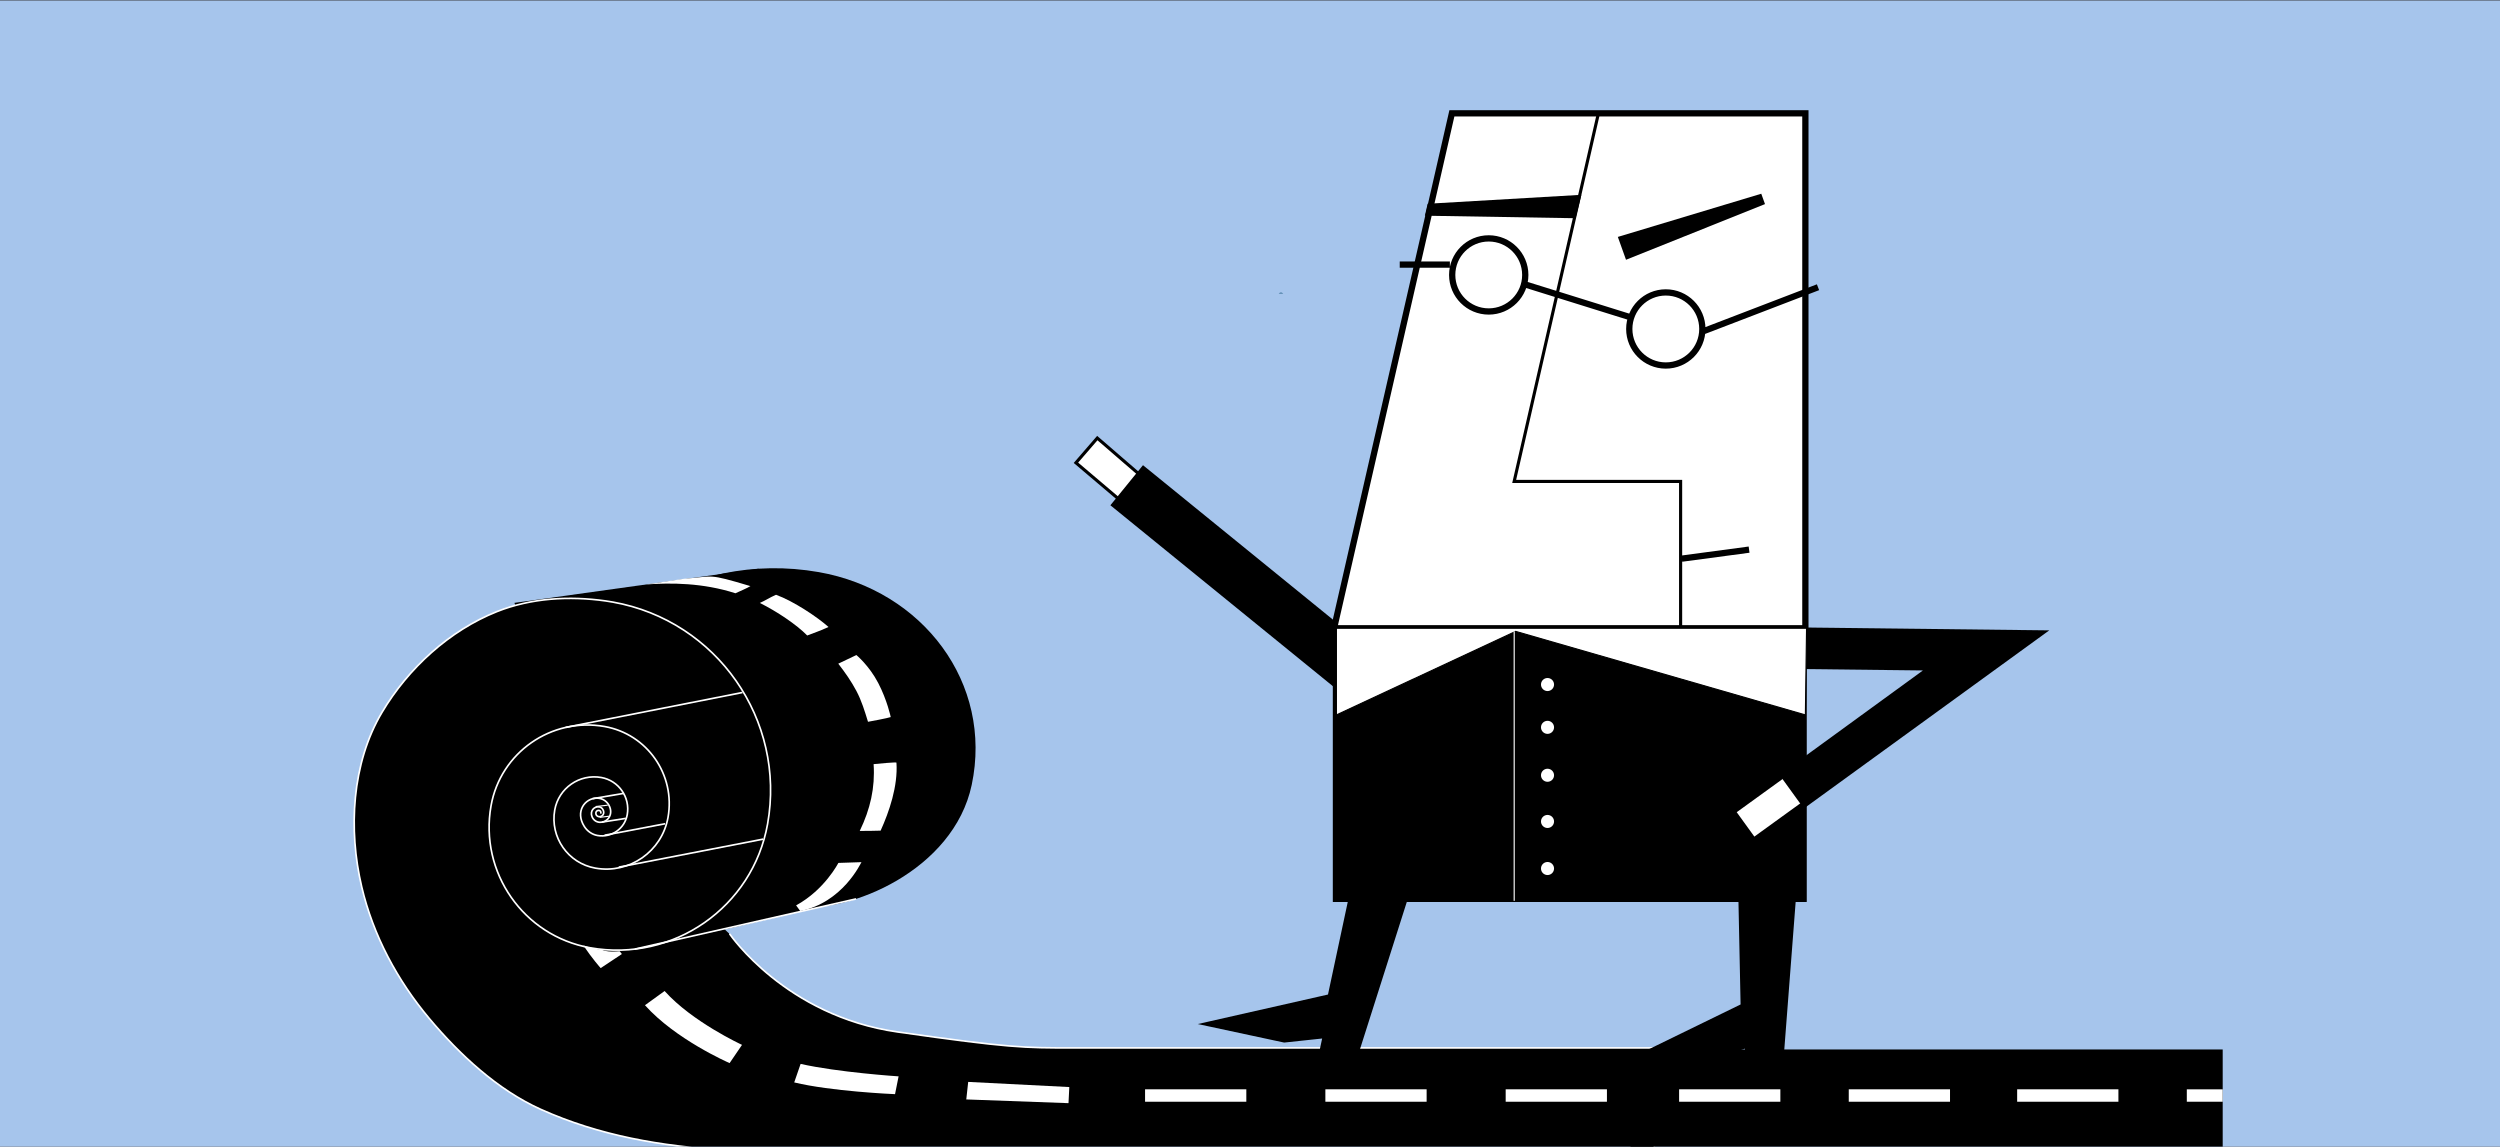 <?xml version="1.0" encoding="UTF-8"?>
<svg id="_Слой_1" data-name="Слой 1" xmlns="http://www.w3.org/2000/svg" xmlns:xlink="http://www.w3.org/1999/xlink" viewBox="0 0 1595.91 731.95">
  <rect x="0" y="0" width="1595.91" height="731.95" fill="#333333" stroke="none"/>
  <defs>
    <style>
      .cls-1 {
        stroke-width: 4px;
      }

      .cls-1, .cls-2, .cls-3, .cls-4, .cls-5, .cls-6, .cls-7, .cls-8, .cls-9 {
        fill: none;
      }

      .cls-1, .cls-2, .cls-3, .cls-5, .cls-6, .cls-8, .cls-9 {
        stroke-miterlimit: 10;
      }

      .cls-1, .cls-2, .cls-6, .cls-8 {
        stroke: #000;
      }

      .cls-10 {
        fill: #fff;
      }

      .cls-2 {
        stroke-width: 1.45px;
      }

      .cls-3, .cls-4 {
        stroke-width: 1.07px;
      }

      .cls-3, .cls-4, .cls-5, .cls-9 {
        stroke: #fff;
      }

      .cls-4 {
        stroke-linecap: round;
        stroke-linejoin: round;
      }

      .cls-5 {
        stroke-width: .71px;
      }

      .cls-11 {
        fill: #a6c5ec;
      }

      .cls-6 {
        stroke-width: 2px;
      }

      .cls-12 {
        clip-path: url(#clippath);
      }

      .cls-13 {
        fill: #2d668b;
      }

      .cls-8, .cls-9 {
        stroke-width: .72px;
      }
    </style>
    <clipPath id="clippath">
      <rect class="cls-7" x="219.51" y="58.7" width="1199.38" height="684.81"/>
    </clipPath>
  </defs>
  <rect class="cls-11" x="0" y=".3" width="1595.91" height="732.21"/>
  <path class="cls-13" d="M819.2,187.4c-.99,0-1.98,0-2.97,0,.99-.88,1.98-.87,2.97,0Z"/>
  <path class="cls-13" d="M483.6,187.4c-.33,0-.65,0-.97,0,.33,0,.65,0,.97,0Z"/>
  <polygon points="328.4 384.84 484.15 363.07 601.8 506.65 595.39 543.3 544.18 574.05 404.5 607.01 328.4 384.84"/>
  <g class="cls-12">
    <path d="M417.98,656.25c-103.74-18.2-92.02-70.98-73.52-173.06,14.8-81.67,95.21-132.54,178.2-117.98,66.39,11.65,111.38,70.9,97.64,135.86-11.54,54.53-78.12,82.35-113.32,77.76-42.78-5.57-70.79-47.39-63.22-89.21,6.06-33.45,38.53-55.73,72.52-49.77,27.19,4.77,45.31,30.33,40.46,57.09-3.88,21.41-24.66,35.67-46.41,31.85-17.41-3.05-29-19.41-25.89-36.54,2.48-13.7,15.78-22.83,29.71-20.39,11.14,1.96,18.56,12.42,16.57,23.38-1.59,8.77-10.1,14.61-19.01,13.05-7.13-1.25-11.88-7.95-10.6-14.97,1.02-5.61,6.46-9.35,12.17-8.35,4.56,.8,7.6,5.09,6.79,9.58-.65,3.59-4.14,5.98-7.79,5.35-2.92-.51-4.86-3.26-4.34-6.13,.42-2.3,2.65-3.83,4.98-3.42,1.87,.33,3.11,2.08,2.78,3.92-.27,1.47-1.7,2.45-3.19,2.19-1.2-.21-1.99-1.33-1.78-2.51,.17-.94,1.09-1.57,2.04-1.4,.77,.13,1.28,.85,1.14,1.61"/>
    <path d="M465.92,596.38s35.53,52.16,106.97,62.37c71.44,10.2,80.52,10.2,112.27,10.2h370.82v65.77h-472.34c-80.47,0-163.13,7.37-238.55-26.6-27.5-12.39-51.79-34.99-71-57.89-20.41-24.33-35.87-53.09-43.18-84.09-8.6-36.47-6.47-78.74,12.97-111.45,16.71-28.12,43.09-52.23,73.4-64.29,21.8-8.67,46.09-10.06,69.39-6.78,1.52,.22,3.04,.46,4.55,.73,66.39,11.84,110.62,75.25,98.78,141.65-9.47,53.11-60.2,88.49-113.32,79.02-42.49-7.58-70.79-48.16-63.22-90.65,6.06-33.99,38.53-56.64,72.52-50.58,27.2,4.85,45.31,30.83,40.46,58.02-3.88,21.76-24.66,36.25-46.42,32.37-17.41-3.1-29-19.73-25.89-37.13,2.48-13.92,15.78-23.2,29.71-20.72,11.14,1.98,18.56,12.63,16.57,23.76-1.59,8.91-10.1,14.85-19.01,13.26-3.47-.62-6.52-2.79-8.41-5.78-6-9.5,.38-18.08,8.11-18.08,3.7,0,6.86,2.28,8.18,5.73,2.07,5.38-1.84,9.86-6.39,9.7-2.21-.08-4.06-1.45-4.92-3.48-1.59-3.78,1.44-6.92,4.66-6.32,.88,.17,1.66,.72,2.14,1.47,1.74,2.7-.35,5.13-2.59,4.73-1.2-.21-1.99-1.35-1.78-2.55,.17-.96,1.08-1.6,2.04-1.42,.77,.14,1.28,.87,1.14,1.63"/>
    <path class="cls-4" d="M465.92,596.38s35.53,52.16,106.97,62.37c71.44,10.2,80.52,10.2,112.27,10.2h370.82v65.77h-472.34c-80.47,0-163.13,7.37-238.55-26.6-27.5-12.39-51.79-34.99-71-57.89-20.41-24.33-35.87-53.09-43.18-84.09-8.6-36.47-6.47-78.74,12.97-111.45,16.71-28.12,43.09-52.23,73.4-64.29,21.8-8.67,46.09-10.06,69.39-6.78,1.52,.22,3.04,.46,4.55,.73,66.39,11.84,110.62,75.25,98.78,141.65-9.47,53.11-60.2,88.49-113.32,79.02-42.49-7.58-70.79-48.16-63.22-90.65,6.06-33.99,38.53-56.64,72.52-50.58,27.2,4.85,45.31,30.83,40.46,58.02-3.88,21.76-24.66,36.25-46.42,32.37-17.41-3.1-29-19.73-25.89-37.13,2.48-13.92,15.78-23.2,29.71-20.72,11.14,1.98,18.56,12.63,16.57,23.76-1.59,8.91-10.1,14.85-19.01,13.26-3.47-.62-6.52-2.79-8.41-5.78-6-9.5,.38-18.08,8.11-18.08,3.7,0,6.86,2.28,8.18,5.73,2.07,5.38-1.84,9.86-6.39,9.7-2.21-.08-4.06-1.45-4.92-3.48-1.59-3.78,1.44-6.92,4.66-6.32,.88,.17,1.66,.72,2.14,1.47,1.74,2.7-.35,5.13-2.59,4.73-1.2-.21-1.99-1.35-1.78-2.55,.17-.96,1.08-1.6,2.04-1.42,.77,.14,1.28,.87,1.14,1.63"/>
    <path class="cls-10" d="M386.11,606.98c-.52-.11-1.08-.34-1.65-.61-1.81-.07-3.44-.43-4.89-1.01-.99-.05-1.98-.22-2.97-.53-1.43-.32-2.84-.78-4.23-1.32,5.72,8.49,10.68,14.03,11.08,14.5l13.55-9s-.55-.65-1.43-1.77c-3.24,.2-6.17,.45-9.46-.27"/>
    <line class="cls-3" x1="394.99" y1="553.55" x2="487.16" y2="535.67"/>
    <line class="cls-3" x1="385.95" y1="533.18" x2="424.6" y2="525.84"/>
    <line class="cls-3" x1="378.26" y1="509.84" x2="398.31" y2="506.43"/>
    <line class="cls-3" x1="384.24" y1="524.81" x2="399.51" y2="522.42"/>
    <line class="cls-5" x1="380.33" y1="514.84" x2="387.98" y2="513.99"/>
    <line class="cls-5" x1="382.82" y1="521.79" x2="388.99" y2="521.01"/>
    <line class="cls-3" x1="361.11" y1="464.34" x2="473.97" y2="442.06"/>
    <line class="cls-3" x1="405.25" y1="605.85" x2="546.47" y2="573.83"/>
    <rect class="cls-10" x="730.97" y="695.37" width="64.64" height="7.94"/>
    <rect class="cls-10" x="846.07" y="695.37" width="64.64" height="7.94"/>
    <rect class="cls-10" x="961.17" y="695.37" width="64.64" height="7.94"/>
    <polygon class="cls-10" points="682.09 704.22 616.84 701.84 618.06 690.65 682.61 693.94 682.09 704.22"/>
    <path class="cls-10" d="M571.35,698.47c-1.7-.06-40.82-1.81-64.35-7.49l4.08-11.83c23.71,5.38,62.15,7.95,62.55,7.96l-2.27,11.36Z"/>
    <path class="cls-10" d="M465.76,678.65c-1.33-.58-34.64-15.26-54.04-36.96l12.54-9.07c17.6,19.69,49.12,34.25,49.42,34.38l-7.92,11.64Z"/>
    <path class="cls-10" d="M510.84,581.57l-2.63-3.61c18.23-9.98,26.84-26.89,26.97-27.1l14.74-.49c-.58,.94-12.15,25.86-39.08,31.2"/>
    <path class="cls-10" d="M479.04,374.15c-27.97-8.37-22.85-6.14-42.47-4.68l-24.25,3.64c15.74-1.16,36.29-1.12,57.15,5.61,1.77-.86,7.96-3.45,9.57-4.57"/>
    <path class="cls-10" d="M495.38,379.68c-3.93,1.7-6.99,3.78-10.33,5.22,10.81,5.37,23.51,13.86,30.24,20.78,3.79-1.44,8.5-3.12,11.99-4.71,.53-.24,1.06-.48,1.6-.72-6.92-6.23-22.37-16.55-33.5-20.57"/>
    <path class="cls-10" d="M560.59,435.94c-5.77-11.07-13.91-17.79-13.91-17.79-2.82,1.34-10.38,4.9-11.56,5.52,4.3,5.5,8.31,11.25,11.58,17.42,3.33,6.29,5.31,12.9,7.4,19.67,.57-.04,13.33-2.49,14.51-3.01,0,0-2.23-10.72-8.02-21.82"/>
    <path class="cls-10" d="M557.68,487.8c1.02,15.05-2.12,28.72-8.85,42.63,2.45-.02,10.53,0,13.33-.18,5.44-12.02,11.12-28.43,10.1-43.42-.03-.44-11.93,.68-14.58,.97"/>
    <rect x="1040.85" y="669.96" width="396.35" height="62.56"/>
    <rect class="cls-10" x="1071.88" y="695.37" width="64.64" height="7.94"/>
    <rect class="cls-10" x="1180.18" y="695.37" width="64.64" height="7.94"/>
    <rect class="cls-10" x="1287.68" y="695.37" width="64.64" height="7.94"/>
    <rect class="cls-10" x="1395.98" y="695.37" width="64.64" height="7.94"/>
    <polyline class="cls-10" points="716.75 320.79 686.84 295.42 700.48 279.65 728.86 304.17"/>
    <polyline class="cls-6" points="716.75 320.79 686.84 295.42 700.48 279.65 728.86 304.17"/>
    <rect x="780.93" y="273.75" width="31.39" height="197.88" transform="translate(4.87 755.62) rotate(-50.88)"/>
    <path d="M729.87,299.22l152.29,123.83-18.79,23.11-152.29-123.82,18.79-23.11Zm-.23-2.26l-1.01,1.24-18.79,23.11-1.01,1.24,1.25,1.01,152.29,123.83,1.24,1.01,1.01-1.25,18.79-23.11,1.01-1.24-1.25-1.01-152.29-123.83-1.24-1.01Z"/>
    <polygon points="843.36 669.78 845.02 662.04 819.81 664.73 768.34 653.69 848.42 635.54 865.86 553.85 899.43 568.79 865.78 674.58 843.36 669.78"/>
    <path d="M866.44,554.99l32,14.24-33.21,104.42-20.93-4.49,1.72-8.04-26.18,2.8-.28-.06-47.51-10.19,77.04-17.46,17.34-81.23Zm-1.16-2.27l-.41,1.93-17.13,80.22-76.04,17.23-7.09,1.61,7.11,1.52,47.51,10.19,.29,.06,.25,.05,.26-.02,23.98-2.56-1.26,5.87-.34,1.57,1.57,.34,20.93,4.49,1.42,.3,.44-1.39,33.21-104.42,.43-1.37-1.31-.58-32-14.24-1.81-.8Z"/>
    <polygon points="1111.94 641.69 1110.21 558.18 1146.3 565.03 1137.78 675.72 1114.85 676.18 1114.69 668.26 1090.78 676.66 1038.14 677.7 1111.94 641.69"/>
    <path d="M1111.03,559.15l34.42,6.54-8.41,109.25-21.4,.42-.16-8.22-24.85,8.72h-.29s-48.58,.97-48.58,.97l70.99-34.64-1.72-83.04Zm-1.64-1.94l.04,1.98,1.7,82.02-70.07,34.19-6.54,3.19,7.27-.14,48.58-.96h.29s.26-.01,.26-.01l.24-.08,22.75-7.99,.12,6.01,.03,1.6,1.61-.03,21.4-.42,1.46-.03,.11-1.45,8.41-109.25,.11-1.43-1.41-.26-34.41-6.54-1.94-.37Z"/>
    <polyline class="cls-10" points="851.6 401.06 851.6 575.05 1152.49 575.05 1152.49 401.06"/>
    <polyline class="cls-2" points="851.6 401.06 851.6 575.05 1152.49 575.05 1152.49 401.06"/>
    <polyline points="851.6 401.06 851.6 575.05 1152.49 575.05 1152.49 401.06"/>
    <polyline class="cls-2" points="851.6 401.06 851.6 575.05 1152.49 575.05 1152.49 401.06"/>
    <polyline class="cls-10" points="1150.91 512.87 1119.69 535.45 1107.26 518.26 1137.65 496.27"/>
    <polyline class="cls-6" points="1150.91 512.87 1119.69 535.45 1107.26 518.26 1137.65 496.27"/>
    <polygon points="1227.54 427.99 1119.07 426.73 1119.37 400.21 1308.17 402.4 1151.5 516.13 1135.96 494.64 1227.54 427.99"/>
    <polygon class="cls-10" points="851.6 401.06 1152.49 401.06 1152.49 72.33 926.84 72.33 851.6 401.06"/>
    <polygon class="cls-1" points="851.6 401.06 1152.49 401.06 1152.49 72.33 926.84 72.33 851.6 401.06"/>
    <polyline class="cls-6" points="1072.84 401.06 1072.84 307.31 966.6 307.31 1020.39 72.33"/>
    <line class="cls-10" x1="1073.57" y1="356.62" x2="1116.55" y2="350.86"/>
    <line class="cls-1" x1="1073.57" y1="356.62" x2="1116.55" y2="350.86"/>
    <polygon class="cls-10" points="1152.49 456.38 967.54 403.05 853.11 456.38 853.11 401.06 1153.24 401.06 1152.49 456.38"/>
    <polygon class="cls-8" points="1152.49 456.38 967.54 403.05 853.11 456.38 853.11 401.06 1153.24 401.06 1152.49 456.38"/>
    <path class="cls-1" d="M893.54,168.9h32.01m235,14.46l-73.83,28.34m-113.07-30.12l66.05,20.61m-89.35-50.01c12.88,0,23.33,10.44,23.33,23.33s-10.44,23.33-23.33,23.33-23.32-10.44-23.32-23.33,10.44-23.33,23.32-23.33Zm113.04,34.49c12.89,0,23.33,10.44,23.33,23.33s-10.44,23.33-23.33,23.33-23.32-10.44-23.32-23.33,10.44-23.33,23.32-23.33Z"/>
    <polygon points="1124.33 123.67 1032.77 151.24 1037.99 165.83 1126.71 130.29 1124.33 123.67"/>
    <polygon points="909.61 137.7 1005.8 139.31 1009.47 124.36 911.37 130.07 909.61 137.7"/>
    <line class="cls-9" x1="966.6" y1="403.05" x2="966.6" y2="575.05"/>
    <path class="cls-10" d="M992.05,524.39c0,2.3-1.87,4.17-4.17,4.17s-4.17-1.87-4.17-4.17,1.87-4.17,4.17-4.17,4.17,1.87,4.17,4.17"/>
    <path class="cls-10" d="M992.05,494.9c0,2.31-1.87,4.17-4.17,4.17s-4.17-1.87-4.17-4.17,1.87-4.17,4.17-4.17,4.17,1.87,4.17,4.17"/>
    <path class="cls-10" d="M992.05,554.43c0,2.31-1.87,4.17-4.17,4.17s-4.17-1.87-4.17-4.17,1.87-4.17,4.17-4.17,4.17,1.87,4.17,4.17"/>
    <path class="cls-10" d="M992.05,436.98c0,2.3-1.87,4.17-4.17,4.17s-4.17-1.87-4.17-4.17,1.87-4.17,4.17-4.17,4.17,1.87,4.17,4.17"/>
    <path class="cls-10" d="M992.05,464.31c0,2.3-1.87,4.17-4.17,4.17s-4.17-1.87-4.17-4.17,1.87-4.17,4.17-4.17,4.17,1.87,4.17,4.17"/>
  </g>
</svg>
